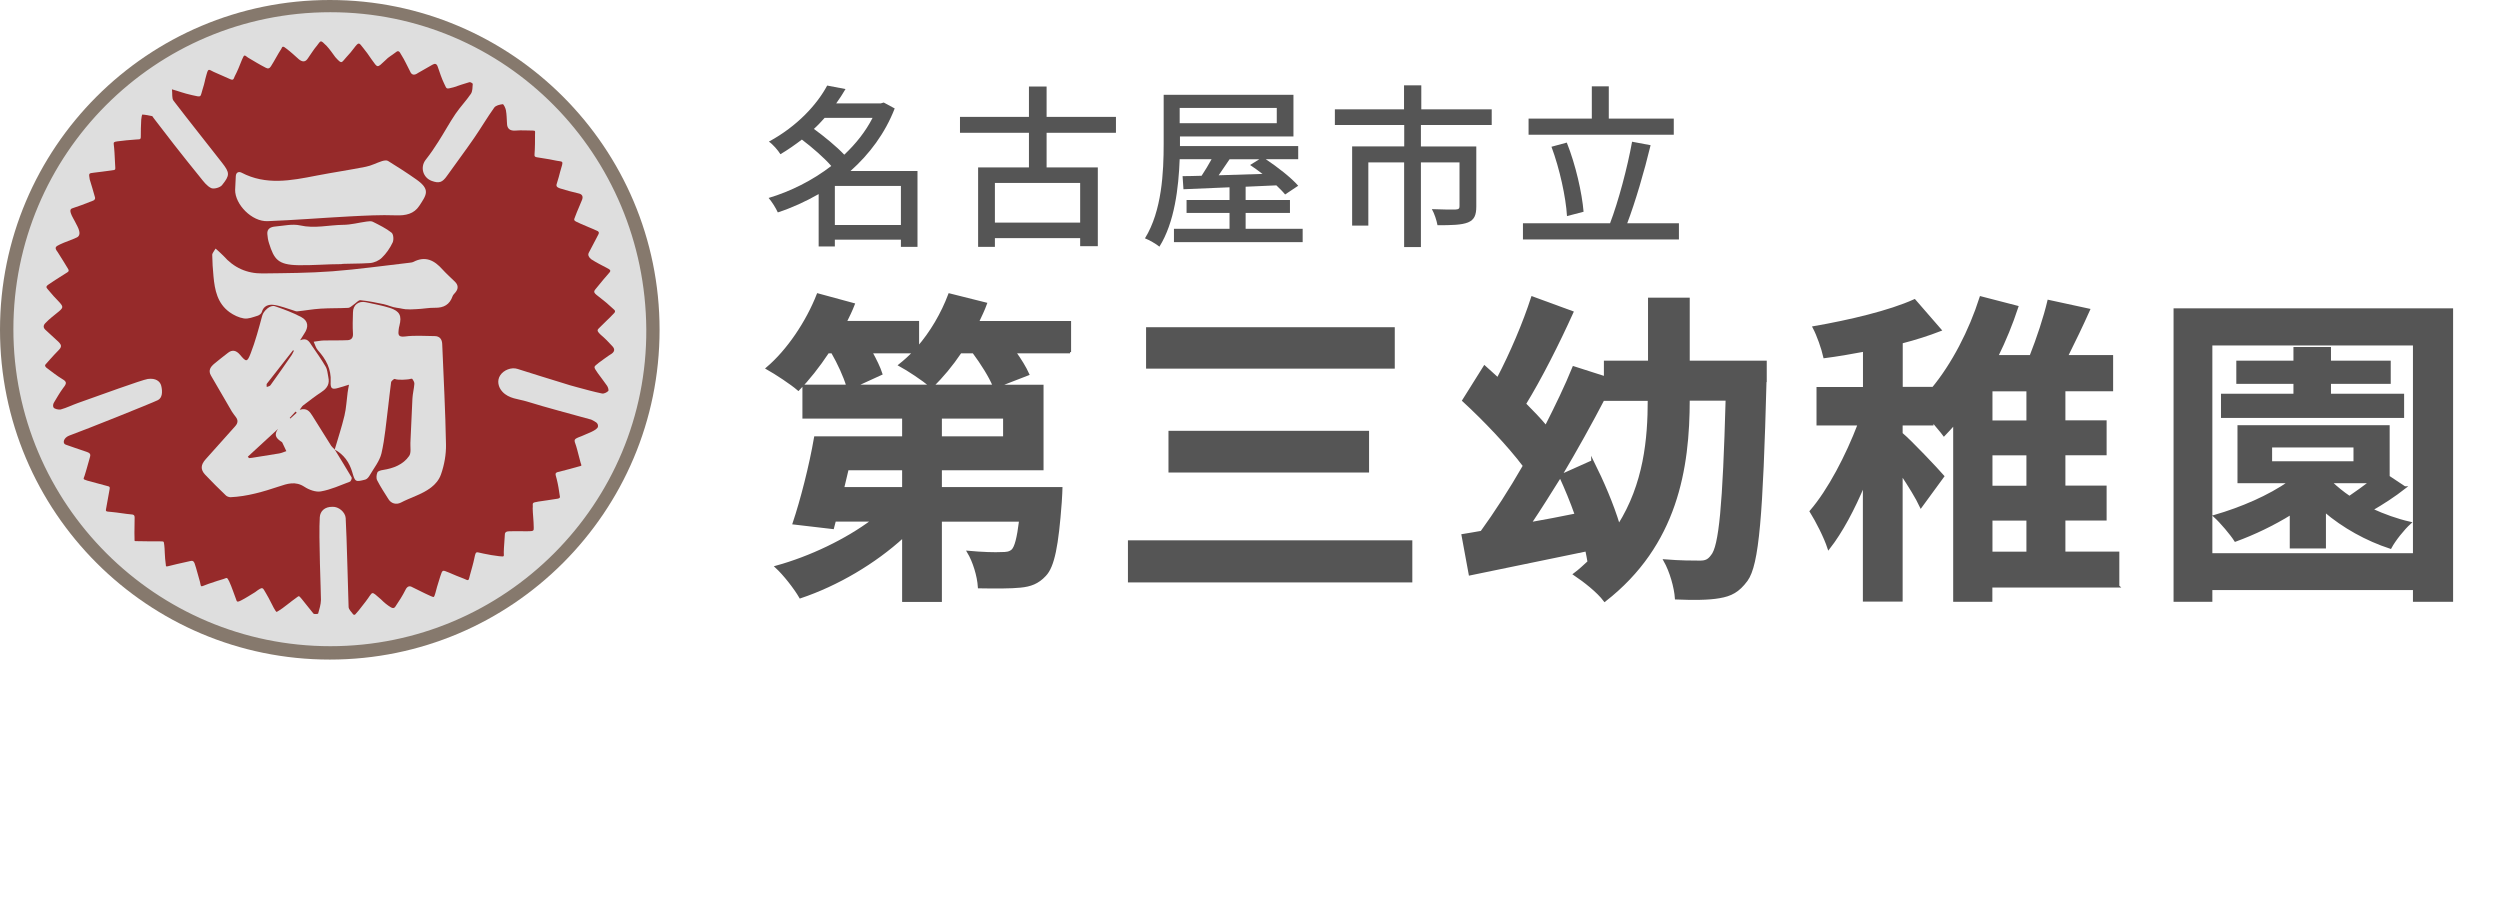<?xml version="1.0" encoding="UTF-8"?><svg id="a" xmlns="http://www.w3.org/2000/svg" viewBox="0 0 257.74 94.17"><g><circle cx="34" cy="34" r="34" fill="#86796d"/><circle cx="34.02" cy="33.94" r="31.53" fill="#962a2a"/><path d="M1.38,33.94C1.38,15.94,15.94,1.26,34.06,1.26s32.45,14.68,32.57,32.68c.11,18-14.56,32.68-32.57,32.68S1.38,51.95,1.38,33.94Zm53.55,18.35c0-.46-.11-.46,.58-.58,.64-.1,1.29-.18,1.94-.29,.35-.05,.28-.21,.26-.31-.08-.57-.17-1.14-.31-1.7-.17-.67-.29-.67,.53-.85,.58-.13,1.02-.28,1.71-.46,.36-.1,.34-.04,.22-.39-.08-.25-.36-1.43-.46-1.72-.23-.69-.34-.69,.57-1.03,.52-.25,1.64-.6,1.68-.99,.04-.39-.31-.5-.64-.68-.04-.04-.11-.05-.17-.06-2.18-.61-4.37-1.17-6.53-1.84-.85-.26-1.83-.27-2.51-1-.44-.47-.58-1.15-.24-1.68,.37-.58,1.18-.87,1.78-.68,1.57,.5,3.15,.99,4.72,1.47,.47,.15,.95,.3,1.43,.42,.86,.23,1.71,.47,2.58,.65,.19,.04,.49-.11,.64-.26,.07-.07-.02-.38-.12-.53-.3-.45-.65-.87-.96-1.31-.52-.74-.4-.63,.09-1.06,.45-.32,.88-.66,1.35-.95q.46-.34,.07-.76c-.38-.42-.78-.83-1.21-1.19-.47-.45-.35-.5-.09-.76,.45-.47,.95-.9,1.39-1.38,.29-.25,.18-.37,0-.52-.47-.44-.96-.86-1.48-1.25-.75-.55-.52-.55-.09-1.11,.34-.43,.7-.85,1.06-1.26,.22-.25,.35-.36-.11-.58-.56-.3-1.14-.58-1.67-.93q-.4-.34-.24-.66c.32-.63,.67-1.25,.99-1.89,.04-.09,.11-.21-.04-.33-.58-.28-1.19-.5-1.78-.77-.82-.37-.73-.31-.55-.8,.21-.57,.48-1.13,.7-1.7q.17-.51-.37-.63c-.65-.15-1.29-.32-1.92-.52-.41-.15-.41-.27-.29-.61,.18-.55,.16-.56,.31-1.1,.38-1.31,.38-.96-.67-1.2-.58-.13-1.17-.19-1.75-.3-.18-.04-.25-.08-.22-.34,.04-.38,.06-1.6,.05-2.02,0-.31,.08-.39-.24-.39-.58,0-1.17-.05-1.75,0q-.89,.08-.9-.74c-.03-.45-.03-.91-.11-1.35-.04-.23-.24-.64-.33-.63-.31,.04-.72,.13-.88,.36-.73,1.02-1.36,2.1-2.07,3.13-.91,1.32-1.88,2.61-2.81,3.92-.46,.65-.79,.78-1.56,.5-.92-.34-1.21-1.43-.62-2.18,.47-.6,.9-1.22,1.3-1.86,.61-.95,1.14-1.94,1.77-2.87,.49-.72,1.1-1.35,1.59-2.07,.18-.27,.16-.68,.19-1.02,0-.06-.25-.21-.34-.18-.55,.16-1.09,.34-1.64,.53-.8,.2-.68,.2-.95-.34-.28-.57-.47-1.18-.68-1.78-.11-.33-.29-.36-.56-.2-.49,.28-.98,.57-1.47,.84q-.58,.42-.82-.16c-.3-.56-.55-1.15-.89-1.68-.25-.49-.36-.49-.67-.23-.31,.25-.69,.44-.96,.74-.91,.85-.79,.85-1.46-.08-.27-.41-.57-.82-.88-1.2-.41-.51-.41-.63-.93,.06-.22,.31-.48,.6-.74,.88-.57,.61-.46,.84-1.18,.04-.16-.23-.66-.92-.89-1.15-.69-.69-.57-.57-1.03,0-.27,.3-.67,.95-.91,1.28q-.35,.56-.92,.1c-.43-.38-.85-.78-1.31-1.12-.3-.25-.41-.25-.51,.04-.38,.58-.69,1.21-1.07,1.8q-.2,.33-.52,.15c-.63-.32-1.23-.69-1.84-1.05-.37-.26-.37-.38-.62,.21-.23,.58-.46,1.17-.75,1.72-.14,.33-.14,.45-.56,.25-.53-.25-1.08-.46-1.61-.71-.5-.24-.55-.4-.73,.25-.23,.78-.15,.73-.41,1.54-.27,.84-.05,.84-1.08,.61-.97-.22-1.29-.38-2.08-.6,.06,.48-.03,.92,.16,1.17,1.64,2.14,3.33,4.25,4.99,6.38,.82,1.05,.84,1.3,.01,2.33-.2,.25-.84,.43-1.12,.3-.44-.21-.78-.67-1.1-1.07-.92-1.12-1.82-2.27-2.72-3.41-.71-.91-1.41-1.83-2.12-2.75-.05-.06-.09-.17-.15-.19-.34-.07-.67-.14-1.02-.16-.02,0-.09,.35-.1,.54-.04,.67-.04,1.18-.04,1.47,0,.57,.02,.54-.45,.56-.47,.02-1.59,.14-1.94,.19s-.45,.07-.4,.35c.05,.28,.11,1.33,.13,1.89,.03,.79,.14,.68-.44,.77-.8,.12-1.14,.14-1.71,.22-.57,.07-.57,.04-.46,.7,.18,.61,.38,1.22,.54,1.83,.03,.1,.04,.26-.2,.36-.68,.28-1.83,.7-2.06,.76s-.34,.17-.23,.52c.12,.37,.27,.53,.69,1.38q.46,.92-.11,1.15c-.47,.23-1.24,.47-1.7,.7-.47,.22-.59,.33-.24,.78,.37,.56,.97,1.57,1.06,1.71,.09,.14,.14,.26-.03,.37-.23,.16-1.33,.82-1.98,1.28-.31,.21-.2,.32-.07,.48,.39,.48,.81,.94,1.24,1.38,.36,.41,.36,.53-.08,.9-.48,.4-.99,.77-1.41,1.22q-.33,.35,0,.67c.39,.34,.75,.71,1.14,1.05,.63,.55,.6,.7,.14,1.16s-1.15,1.26-1.26,1.38,.02,.27,.11,.34c.47,.35,1.1,.85,1.61,1.15,.5,.29,.48,.46,.11,.92-.34,.46-.67,1.03-.95,1.5-.09,.14-.14,.37-.05,.52,.08,.15,.54,.26,.76,.2,.6-.17,1.16-.45,1.75-.66,1.95-.69,6.63-2.4,7.21-2.48,.8-.11,1.26,.23,1.38,.69,.16,.65,.11,1.26-.34,1.49-.6,.3-7.46,3.05-9.17,3.67-.57,.23-.69,.8-.34,.92,.27,.09,1.61,.57,2.15,.74,.59,.19,.37,.4,.23,.99-.16,.56-.32,1.15-.43,1.48-.11,.34-.23,.34,.28,.5,.29,.09,1.45,.38,2.18,.59,.07,.02,.18,.06,.12,.3-.1,.61-.23,1.22-.33,1.83-.07,.46-.18,.46,.51,.51,.68,.06,1.41,.2,2.12,.26,.28,.02,.28,.21,.28,.32,.01,.7-.04,1.4-.01,2.11,.01,.35-.05,.31,.21,.32,.6,.02,1.72,.02,2.32,.02s.46,0,.54,.42c.05,.26,.03,1.18,.16,2.02,.01,.1-.02,.19,.21,.13,.07-.02,1.61-.4,2.32-.54,.32-.09,.39,.14,.44,.26,.21,.61,.35,1.24,.54,1.86,.15,.65,0,.55,.83,.25,.81-.29,1.27-.41,1.61-.52s.34-.23,.57,.23c.27,.56,.59,1.55,.7,1.81,.11,.26,.05,.42,.54,.17,.49-.25,.96-.56,1.44-.85,.88-.67,.76-.44,1.12,.11,.36,.58,.83,1.63,.98,1.8s.04,.17,.36-.01c.4-.23,1.2-.91,1.81-1.34,.27-.19,.22-.23,.53,.13,.31,.36,.8,1.03,1.22,1.52,.07,.08,.47,.04,.48,0,.13-.46,.28-.94,.29-1.41,.01-.59-.25-6.52-.12-8.53,.04-.62,.5-1.08,1.3-1.07,.65-.04,1.33,.56,1.37,1.16,.11,1.82,.25,7.93,.3,9.15,0,.26,.28,.52,.46,.76,.06,.08,.17,.09,.24,.01,.36-.42,.23-.23,1.05-1.3,.83-1.07,.48-1.19,1.61-.22,.29,.3,.62,.57,.98,.79q.3,.19,.46-.03c.39-.58,.77-1.16,1.08-1.79q.26-.51,.7-.24c.71,.35,2.05,1.03,2.18,1.01,.13-.02,.25-.71,.36-1.05,.11-.34,.22-.73,.33-1.07,.24-.76,.24-.65,.9-.4,.51,.22,1.02,.44,1.54,.63,.55,.27,.47,.19,.63-.4s.33-1.14,.45-1.73c.17-.82,.17-.59,.93-.46,.53,.11,1.07,.21,1.61,.27,.6,.06,.49,.06,.49-.4s.11-1.61,.11-1.83q0-.34,.46-.34c.55-.02,.92,0,1.83,0,.69,0,.69-.05,.69-.34,0-.69-.11-1.56-.11-2.06Z" fill="#dedede"/><path d="M34.5,46.33c.59,.96,1.18,1.92,1.75,2.89,.05,.09-.07,.4-.18,.44-.98,.37-1.96,.82-2.98,1-.52,.1-1.23-.16-1.7-.47-.93-.61-1.76-.33-2.65-.03-1.62,.54-3.25,1.02-4.97,1.1-.15,0-.36-.07-.47-.17-.73-.7-1.45-1.41-2.14-2.14-.52-.55-.46-1.04,.04-1.6,1.02-1.13,2.02-2.27,3.04-3.4,.29-.32,.33-.62,.07-.96-.14-.19-.29-.37-.41-.57-.72-1.23-1.44-2.46-2.15-3.7-.31-.53-.04-.91,.35-1.23,.46-.39,.94-.75,1.41-1.12,.42-.33,.83-.27,1.23,.2,.64,.76,.74,.8,1.1-.13,.49-1.26,.84-2.58,1.19-3.88,.13-.5,.82-1.16,1.31-.99,.93,.32,1.86,.66,2.72,1.12,.73,.39,.78,1.03,.3,1.72-.12,.18-.23,.37-.42,.67,.76-.32,.96,.2,1.22,.57,.49,.71,.99,1.42,1.42,2.16,.18,.31,.19,.71,.27,1.07,.15,.68-.09,1.13-.7,1.53-.65,.43-1.27,.91-1.9,1.39-.12,.09-.19,.24-.35,.45,.72-.23,1.02,.16,1.29,.59,.65,1.05,1.3,2.09,1.96,3.13,.09,.13,.23,.24,.34,.35h0Zm-5.84-2.11c-.99,.91-2.05,1.89-3.11,2.86,.04,.05,.08,.1,.12,.15,.1,0,.2-.01,.3-.03,.93-.15,1.87-.29,2.8-.45,.26-.04,.5-.16,.75-.24-.14-.3-.27-.59-.42-.89-.02-.05-.09-.08-.14-.11-.61-.42-.67-.74-.3-1.29Zm1.64-8.06s-.06-.03-.09-.05c-.9,1.15-1.81,2.3-2.7,3.45-.06,.07,0,.22-.01,.34,.13-.06,.31-.08,.38-.18,.75-1.04,1.48-2.08,2.2-3.13,.09-.14,.15-.3,.23-.45Zm.29,6.39s-.08-.08-.12-.12l-.6,.65s.04,.04,.06,.07c.22-.2,.44-.4,.66-.6Z" fill="#dedede"/><path d="M34.51,46.34c.34-1.16,.72-2.31,1-3.48,.19-.78,.22-1.6,.33-2.4,.03-.24,.08-.47,.14-.8-.34,.1-.67,.2-.99,.3-.76,.24-.94,.14-.9-.62,.07-1.28-.47-2.29-1.31-3.22-.22-.24-.3-.59-.44-.89,.35-.04,.7-.12,1.05-.13,.82-.02,1.63,.01,2.45-.03,.37-.02,.58-.23,.55-.68-.05-.72-.02-1.46,0-2.18,0-.77,.58-1.22,1.34-1.05,.83,.19,1.67,.33,2.48,.59,1.01,.33,1.23,.81,.97,1.82-.03,.13-.07,.27-.08,.41-.04,.45-.11,.81,.66,.71,1-.13,2.03-.05,3.05-.04,.52,0,.76,.33,.78,.81,.14,3.45,.33,6.91,.39,10.36,.02,1.02-.17,2.1-.51,3.07-.4,1.16-1.49,1.76-2.61,2.24-.52,.22-1.04,.43-1.54,.69-.46,.23-.99,.11-1.28-.37-.4-.64-.82-1.27-1.16-1.94-.11-.22-.07-.57,.03-.81,.06-.14,.37-.22,.58-.25,1.08-.17,2.07-.55,2.69-1.44,.23-.33,.11-.9,.13-1.35,.07-1.53,.13-3.05,.21-4.58,.03-.51,.16-1,.2-1.51,.01-.17-.11-.36-.22-.51-.04-.05-.23,.02-.35,.04-.08,.01-1.05,.13-1.45-.03-.07-.03-.36,.2-.38,.34-.12,.83-.19,1.67-.3,2.51-.21,1.61-.33,3.23-.69,4.81-.19,.81-.79,1.54-1.23,2.3-.1,.17-.26,.36-.43,.41-1.06,.28-1.06,.23-1.36-.78-.29-.98-.85-1.8-1.8-2.31,0,0,0,0,0,0Z" fill="#dedede"/><path d="M22.23,25.63c.31,.29,.58,.5,.81,.75,1.06,1.21,2.41,1.83,4.03,1.81,2.4-.03,4.81-.04,7.2-.22,2.65-.2,5.3-.58,7.94-.88,.14-.02,.29-.03,.41-.09,1.25-.65,2.17-.15,3,.78,.4,.44,.85,.84,1.28,1.26,.36,.35,.37,.73,.05,1.11-.1,.13-.24,.24-.29,.39-.3,.86-.9,1.21-1.83,1.19-.62-.01-1.25,.12-1.88,.14-.2,0-.71,.05-.82,.02-.42,.03-.83-.12-1.23-.16-.45-.05-.88-.27-1.33-.37-.8-.17-1.6-.33-2.41-.41-.21-.02-.45,.29-.68,.44-.19,.13-.38,.34-.59,.35-.94,.05-1.9,.02-2.84,.08-.81,.05-1.61,.2-2.41,.28-.13,.01-.27-.06-.4-.1-.67-.2-1.34-.48-2.03-.57-.53-.07-1.05,.11-1.22,.75-.04,.15-.26,.32-.43,.37-.46,.14-.96,.35-1.41,.28-.52-.08-1.06-.34-1.49-.65-1.25-.91-1.52-2.28-1.65-3.69-.07-.73-.12-1.47-.13-2.21,0-.19,.2-.39,.33-.63Z" fill="#dedede"/><path d="M24.24,19.6c.03-.53,.04-.98,.07-1.44,.02-.38,.29-.51,.59-.36,2.52,1.32,5.1,.82,7.7,.31,1.7-.33,3.42-.58,5.12-.92,.57-.11,1.1-.4,1.66-.58,.19-.06,.48-.11,.62-.02,.99,.61,1.97,1.24,2.92,1.91,1.47,1.04,1.07,1.56,.3,2.73-.54,.82-1.39,1.01-2.4,.97-1.59-.06-3.18,.03-4.77,.11-2.82,.15-5.64,.38-8.46,.49-1.62,.07-3.36-1.72-3.35-3.22Z" fill="#dedede"/><path d="M35.19,27.23c-1.48,0-2.97,.14-4.45,.11-2.09-.04-2.48-.61-3-2.25-.1-.31-.16-.64-.18-.97-.04-.56,.37-.73,.84-.77,.85-.07,1.74-.29,2.54-.11,1.5,.34,2.95-.04,4.41-.06,.82,0,1.64-.23,2.46-.34,.2-.03,.45-.06,.62,.02,.67,.34,1.36,.67,1.94,1.13,.2,.16,.24,.73,.11,1.01-.27,.57-.65,1.13-1.11,1.57-.3,.3-.8,.52-1.23,.55-.98,.08-2.95,.05-2.95,.11Z" fill="#dedede"/></g><g><path d="M110.31,36.3h-5.69c.57,.8,1.07,1.61,1.37,2.28l-3.12,1.21h4.59v8.57h-10.48v1.98h12.43s-.03,.94-.07,1.41c-.33,4.49-.74,6.63-1.61,7.54-.74,.8-1.51,1.07-2.54,1.17-.94,.1-2.55,.1-4.25,.07-.07-1.17-.54-2.68-1.11-3.62,1.41,.13,2.78,.17,3.42,.13,.5,0,.84-.03,1.14-.3,.33-.33,.57-1.24,.8-3.08h-8.21v8.27h-3.85v-6.63c-2.95,2.71-6.83,4.99-10.62,6.26-.54-.94-1.67-2.38-2.48-3.12,3.52-.97,7.23-2.75,9.95-4.79h-3.92l-.2,.77-4.02-.47c.8-2.38,1.71-5.93,2.21-8.84h9.08v-2.08h-10.28v-3.25h4.52c-.3-1-.9-2.31-1.57-3.48h-.44c-.97,1.47-2.04,2.81-3.05,3.85-.74-.64-2.31-1.67-3.22-2.18,2.14-1.81,4.12-4.76,5.23-7.6l3.68,1c-.23,.6-.54,1.24-.84,1.84h7.47v2.65c1.37-1.57,2.51-3.52,3.25-5.49l3.75,.94c-.23,.64-.54,1.27-.84,1.91h9.51v3.08Zm-17.18,12.06h-5.76l-.47,1.98h6.23v-1.98Zm-3.32-12.06c.44,.8,.84,1.61,1.04,2.24l-2.71,1.24h7.8c-.8-.67-2.31-1.67-3.18-2.14,.5-.4,1-.84,1.47-1.34h-4.42Zm12.66,3.48c-.4-.97-1.24-2.31-2.11-3.48h-1.34c-.9,1.34-1.91,2.55-2.88,3.48h6.33Zm1.07,3.25h-6.56v2.08h6.56v-2.08Z" fill="#555" stroke="#555" stroke-miterlimit="10" stroke-width=".25"/><path d="M145.48,55.83v4.09h-29.07v-4.09h29.07Zm-1.81-21.97v4.02h-25.39v-4.02h25.39Zm-2.65,10.68v4.05h-20.43v-4.05h20.43Z" fill="#555" stroke="#555" stroke-miterlimit="10" stroke-width=".25"/><path d="M182,39.18c-.37,14-.77,19.02-1.94,20.63-.84,1.14-1.61,1.54-2.81,1.74-1.1,.2-2.75,.2-4.45,.13-.07-1.11-.54-2.78-1.17-3.89,1.57,.13,2.95,.13,3.65,.13,.54,0,.87-.13,1.21-.6,.84-.94,1.24-5.19,1.54-16.14h-3.95c0,7.1-1.24,14.97-8.64,20.73-.7-.94-2.08-2.01-3.12-2.71,.54-.4,1-.84,1.47-1.27-.07-.37-.13-.77-.23-1.21-4.22,.87-8.61,1.78-12.02,2.48l-.74-4.02c.6-.1,1.24-.2,1.94-.33,1.41-1.94,2.95-4.32,4.39-6.83-1.61-2.14-4.12-4.76-6.26-6.73l2.18-3.48c.44,.4,.9,.8,1.37,1.24,1.37-2.61,2.71-5.76,3.55-8.37l4.12,1.51c-1.47,3.25-3.28,6.83-4.89,9.45,.8,.8,1.54,1.57,2.18,2.34,1.07-2.11,2.08-4.19,2.85-6.1l3.25,1.04v-1.61h4.55v-6.5h4.05v6.5h7.94v1.88Zm-19.53,13.87c-.47-1.34-1.04-2.71-1.61-3.95-1.07,1.71-2.11,3.38-3.11,4.86,1.54-.27,3.11-.57,4.72-.9Zm1.71-5.49c1.04,2.08,2.08,4.49,2.71,6.6,2.68-4.25,3.11-8.88,3.11-12.96h-4.55v-.33c-1.41,2.71-2.98,5.53-4.55,8.17l3.28-1.47Z" fill="#555" stroke="#555" stroke-miterlimit="10" stroke-width=".25"/><path d="M218.38,60.45h-13.1v1.47h-3.79v-18.25c-.37,.4-.7,.8-1.07,1.17-.27-.37-.74-.9-1.21-1.47v.37h-3.18v.97c.9,.74,3.65,3.65,4.29,4.39l-2.28,3.12c-.4-.87-1.21-2.18-2.01-3.38v13.06h-3.85v-12.02c-1.07,2.58-2.34,4.96-3.65,6.63-.37-1.14-1.21-2.78-1.84-3.79,1.88-2.18,3.72-5.73,4.96-8.98h-4.25v-3.72h4.79v-3.89c-1.41,.27-2.78,.5-4.09,.67-.2-.9-.67-2.24-1.1-3.05,3.68-.64,7.8-1.61,10.38-2.78l2.65,3.05c-1.21,.47-2.55,.9-3.99,1.27v4.72h3.18v.1c2.11-2.55,3.88-5.96,4.99-9.44l3.75,.97c-.57,1.74-1.27,3.45-2.08,5.09h3.48c.74-1.88,1.44-3.99,1.84-5.69l4.15,.9c-.7,1.57-1.51,3.25-2.28,4.79h4.66v3.48h-4.92v3.25h4.25v3.35h-4.25v3.38h4.25v3.35h-4.25v3.45h5.56v3.45Zm-9.34-20.23h-3.75v3.25h3.75v-3.25Zm0,6.6h-3.75v3.38h3.75v-3.38Zm-3.75,10.18h3.75v-3.45h-3.75v3.45Z" fill="#555" stroke="#555" stroke-miterlimit="10" stroke-width=".25"/><path d="M252.78,31.91v30.01h-3.89v-1.21h-20.93v1.21h-3.75V31.91h28.57Zm-3.89,25.25v-21.67h-20.93v21.67h20.93Zm-.97-6.9c-1.07,.84-2.31,1.64-3.42,2.28,1.24,.57,2.61,1.07,3.95,1.37-.67,.6-1.61,1.78-2.01,2.54-2.45-.8-4.86-2.14-6.77-3.78v3.75h-3.48v-3.48c-1.84,1.14-3.82,2.08-5.73,2.78-.4-.64-1.47-1.91-2.14-2.51,2.75-.8,5.59-2.01,7.74-3.52h-5.26v-5.73h15.44v5.19l1.67,1.11Zm-.2-7.3h-18.62v-2.24h7.47v-1.27h-5.89v-2.14h5.89v-1.41h3.62v1.41h6.16v2.14h-6.16v1.27h7.54v2.24Zm-13.6,4.72h8.64v-1.67h-8.64v1.67Zm6.26,2.11c.54,.5,1.14,1,1.84,1.47,.7-.47,1.47-1.04,2.18-1.57h-3.92l-.1,.1Z" fill="#555" stroke="#555" stroke-miterlimit="10" stroke-width=".25"/></g><g><path d="M94.61,25.45h-1.73v-.74h-6.81v.7h-1.67v-5.4c-1.35,.77-2.77,1.42-4.21,1.89-.2-.45-.63-1.13-.95-1.49,2.25-.67,4.52-1.8,6.46-3.3-.74-.85-1.96-1.91-3.03-2.72-.68,.52-1.42,1.04-2.21,1.51-.25-.41-.79-1.03-1.19-1.3,2.95-1.6,4.97-3.84,6.01-5.78l1.89,.36c-.29,.5-.61,.99-.96,1.48h4.59l.31-.09,1.13,.61c-.99,2.56-2.61,4.72-4.56,6.45h6.91v7.81Zm-9.6-13.29c-.34,.38-.7,.77-1.1,1.13,1.08,.79,2.34,1.82,3.13,2.66,1.19-1.12,2.2-2.39,2.92-3.8h-4.95Zm7.87,11.04v-4.03h-6.81v4.03h6.81Z" fill="#555"/><path d="M107.9,13.69v3.57h5.28v8.12h-1.82v-.83h-8.79v.9h-1.73v-8.19h5.24v-3.57h-7.11v-1.64h7.11v-3.13h1.82v3.13h7.15v1.64h-7.15Zm3.46,5.17h-8.79v4.09h8.79v-4.09Z" fill="#555"/><path d="M134.3,23.59v1.37h-13.27v-1.37h5.73v-1.64h-4.43v-1.33h4.43v-1.31l-4.75,.2-.09-1.35c.58,0,1.24-.02,1.96-.04,.34-.52,.72-1.13,1.03-1.71h-3.29c-.11,2.92-.52,6.52-2.09,9.02-.32-.27-1.06-.7-1.49-.86,1.76-2.83,1.93-6.88,1.93-9.74v-5.06h13.38v4.3h-11.7v.99h12.19v1.35h-3.35c1.22,.81,2.63,1.91,3.35,2.74l-1.35,.9c-.23-.29-.54-.59-.9-.94l-3.17,.14v1.37h4.57v1.33h-4.57v1.64h5.91Zm-12.68-12.46v1.57h10.01v-1.57h-10.01Zm5.15,5.28c-.38,.56-.76,1.13-1.13,1.66,1.42-.04,2.95-.09,4.52-.14-.43-.32-.86-.65-1.28-.92l.95-.59h-3.06Z" fill="#555"/><path d="M146.49,12.9v2.2h5.71v6.19c0,.88-.2,1.37-.85,1.64-.68,.27-1.69,.29-3.15,.29-.09-.5-.32-1.21-.58-1.66,1.08,.05,2.14,.05,2.45,.04,.31-.02,.4-.09,.4-.34v-4.52h-3.98v8.73h-1.73v-8.73h-3.69v6.52h-1.67V15.09h5.37v-2.2h-7.15v-1.62h7.13v-2.47h1.78v2.47h7.26v1.62h-7.29Z" fill="#555"/><path d="M173.09,23.02v1.67h-16.08v-1.67h8.98c.86-2.25,1.8-5.78,2.27-8.41l1.91,.36c-.65,2.7-1.58,5.87-2.41,8.05h5.33Zm-.54-9.13h-14.96v-1.66h6.52v-3.33h1.75v3.33h6.7v1.66Zm-11,8.39c-.11-1.93-.76-4.9-1.6-7.15l1.58-.43c.92,2.3,1.57,5.2,1.73,7.13l-1.71,.45Z" fill="#555"/></g></svg>